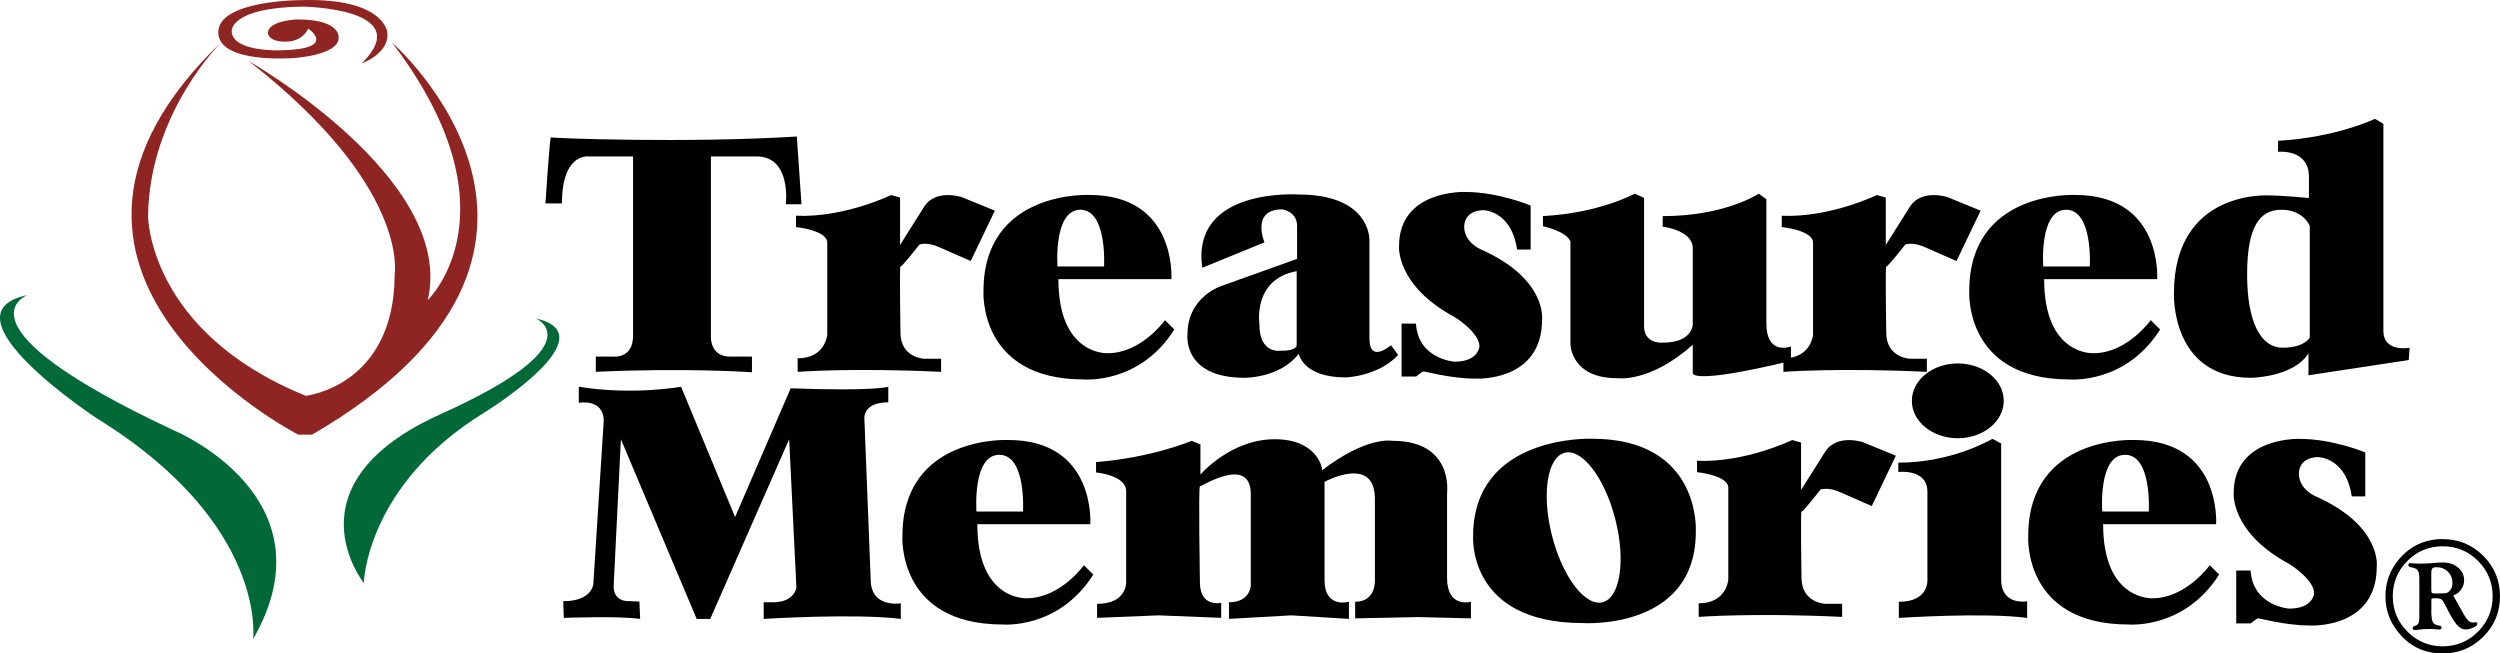 <?xml version="1.0" encoding="UTF-8"?><svg id="Color" xmlns="http://www.w3.org/2000/svg" viewBox="0 0 612.74 160.16"><defs><style>.cls-1,.cls-2,.cls-3{stroke-width:0px;}.cls-2{fill:#8f2523;}.cls-3{fill:#016938;}</style></defs><path class="cls-1" d="m137.74,49.85h-4.05s1.04-16.39,1.35-16.18c.31.21,33.6,1.45,60.26-.21l1.14,16.6h-3.84s1.45-11.72-7.16-11.72h-11.2v44.39s-.11,4.67,4.67,4.67h5.39v3.84s-15.87-1.14-38.27-.11v-3.73h4.36s4.77.52,4.77-5.08v-43.98h-10.79s-6.64-1.04-6.64,11.51Z"/><path class="cls-1" d="m195.09,52.86v2.8s7.67.73,7.67,3.84v22.51s-.41,5.81-7.26,5.81v3.32s13.48-1.04,35.16,0v-3.21h-4.15s-5.81-.21-5.81-6.43c0,0-.26-16.44,0-16.18.26.26,4.67-5.39,4.67-5.39,0,0,1.87-.73,4.98.73l7.57,3.32,5.91-12.34-8.09-3.32s-6.23-2.07-9.13,2.18l-6.01,9.54v-11.62l-2.18-.62s-11.51,5.6-23.34,5.08Z"/><path class="cls-1" d="m285.54,78.48s-5.81,8.09-14,8.09c0,0-12.13.73-12.13-18.15h27.69s1.45-20.64-20.12-20.64c0,0-25.93-1.24-25.93,23.54,0,0-1.35,21.68,24.58,21.68,0,0,13.69,1.24,22.2-12.24l-2.28-2.28Zm-20.75-27.07c6.64,0,5.81,13.9,5.81,13.9h-11.41s-1.04-13.9,5.6-13.9Z"/><path class="cls-1" d="m265.67,138.54s-5.81,8.09-14,8.09c0,0-12.13.73-12.13-18.15h27.69s1.45-20.64-20.12-20.64c0,0-25.93-1.25-25.93,23.54,0,0-1.35,21.68,24.58,21.68,0,0,13.69,1.24,22.2-12.24l-2.28-2.28Zm-20.74-27.07c6.64,0,5.81,13.9,5.81,13.9h-11.41s-1.04-13.9,5.6-13.9Z"/><path class="cls-1" d="m436.7,52.86v2.8s7.67.73,7.67,3.84v22.51s-.41,5.81-7.26,5.81v3.32s13.48-1.04,35.16,0v-3.21h-4.15s-5.81-.21-5.81-6.43c0,0-.26-16.44,0-16.18.26.26,4.67-5.39,4.67-5.39,0,0,1.87-.73,4.98.73l7.57,3.32,5.91-12.34-8.09-3.32s-6.22-2.07-9.13,2.18l-6.02,9.54v-11.62l-2.18-.62s-11.51,5.6-23.34,5.08Z"/><path class="cls-1" d="m415.93,112.93v2.8s7.67.73,7.67,3.84v22.5s-.41,5.81-7.26,5.81v3.32s13.48-1.04,35.16,0v-3.21h-4.15s-5.81-.21-5.81-6.43c0,0-.26-16.43,0-16.18.26.26,4.67-5.39,4.67-5.39,0,0,1.87-.73,4.98.72l7.57,3.32,5.91-12.34-8.09-3.32s-6.23-2.07-9.13,2.18l-6.02,9.54v-11.62l-2.18-.62s-11.51,5.6-23.34,5.09Z"/><path class="cls-1" d="m527.14,78.48s-5.81,8.09-14,8.09c0,0-12.13.73-12.13-18.15h27.7s1.45-20.64-20.12-20.64c0,0-25.93-1.24-25.93,23.54,0,0-1.35,21.68,24.58,21.68,0,0,13.69,1.24,22.2-12.24l-2.28-2.28Zm-20.75-27.07c6.64,0,5.81,13.9,5.81,13.9h-11.41s-1.04-13.9,5.6-13.9Z"/><path class="cls-1" d="m541.6,138.54s-5.81,8.09-14,8.09c0,0-12.13.72-12.13-18.15h27.69s1.45-20.64-20.12-20.64c0,0-25.93-1.25-25.93,23.54,0,0-1.35,21.68,24.58,21.68,0,0,13.69,1.24,22.2-12.24l-2.28-2.28Zm-20.75-27.07c6.64,0,5.81,13.9,5.81,13.9h-11.41s-1.04-13.9,5.6-13.9Z"/><path class="cls-1" d="m340.93,84.6s-5.29,4.67-5.29-1.66v-24.16s.31-11.1-17.32-11.1c0,0-26.45-1.87-23.65,17.94l15.25-6.22s-3.42-8.09,4.36-8.09c0,0,3.63.52,3.63,4.05v8.09l-18.26,6.54s-8.61,2.49-8.61,12.03c0,0-1.24,10.58,14,10.58,0,0,8.71.1,13.28-5.91,0,0,.93,5.81,11.51,5.81,0,0,7.88-.2,12.86-5.5l-1.76-2.39Zm-23.13.11s-.1,1.35-4.04,1.25c0,0-5.08.83-5.08-6.43,0,0-1.76-11.1,9.13-13.07v18.26Z"/><path class="cls-1" d="m371.83,61.16h3.32v-10.79s-7.88-3.32-16.07-3.32c0,0-16.18-.62-16.18,13.28,0,0-.83,9.65,13.69,17.42,0,0,6.02,3.73,6.02,7.16,0,0-.21,3.74-6.12,3.74,0,0-8.92-.62-9.44-9.33h-3.53v12.97h3.53s1.45-1.14,1.76-1.25c.31-.11,6.43,1.76,12.96,1.76,0,0,16.18.83,16.18-14.42,0,0,1.35-9.96-14.93-17.22,0,0-4.15-1.66-4.15-5.6,0,0-.21-3.84,4.56-4.05,0,0,6.95-.1,8.4,9.65Z"/><path class="cls-1" d="m576.4,121.67h3.32v-10.78s-7.88-3.32-16.07-3.32c0,0-16.18-.62-16.18,13.28,0,0-.83,9.65,13.69,17.42,0,0,6.02,3.73,6.02,7.16,0,0-.2,3.74-6.12,3.74,0,0-8.92-.62-9.44-9.34h-3.53v12.97h3.53s1.45-1.14,1.76-1.25c.31-.1,6.43,1.76,12.97,1.76,0,0,16.18.83,16.18-14.42,0,0,1.35-9.96-14.93-17.22,0,0-4.15-1.66-4.15-5.6,0,0-.21-3.84,4.56-4.04,0,0,6.95-.11,8.4,9.65Z"/><path class="cls-1" d="m378.17,52.97v2.49s5.7,1.14,6.74,3.73v25.21s.1,8.29,11.41,8.29c0,0,7.99,1.25,18.57-8.19v6.95s-.73,3.01,24.06-3.01v-3.53s-6.02,2.39-6.02-5.7v-30.39l-1.87-1.35s-8.2,5.5-23.54,5.5v2.59s7.37.83,7.37,5.29v18.67s0,4.46-7.37,4.46c0,0-4.57.41-4.57-4.05v-31.43l-2.28-1.04s-8.61,4.77-22.5,5.5Z"/><path class="cls-1" d="m584.16,81.07V30.36l-2.07-1.24s-9.33,4.56-23.75,5.39v2.7s7.57-.83,7.57,6.12v5.19s-6.85-.62-9.65-.62c0,0-23.44-1.66-23.44,24.06,0,0-.82,20.64,18.88,20.64,0,0,10.47-.11,14.1-6.02v5.4l24.58-3.74.21-3.01s-6.43,1.24-6.43-4.15Zm-18.05,1.66s-1.24,2.49-6.64,2.49-8.71-6.32-8.71-17.94,3-15.87,8.4-15.87,6.95,3.94,6.95,3.94v27.38Z"/><path class="cls-1" d="m138.19,151.44s13.87-.51,18.71.26l-.19-4.26-3.06-.13s-3.25.06-3.25-3.63l1.78-36.02,18.58,44.04h3.31l19.35-44.04,1.78,36.4s-.51,3.56-5.73,3.56h-2.29v4.07s22.27-1.4,33.6,0v-3.82s-7.38,1.27-7.38-5.86l-1.53-39.07s-.76-4.33,5.85-4.33v-3.82s-3.18,1.15-23.93.38l-13.62,31.56-13.24-31.94s-11.84,2.16-25.07,0v3.94s6.11-1.14,6.11,4.46l-2.54,39.83s-.13,4.33-7.38,4.33l.13,4.07Z"/><path class="cls-1" d="m268.64,113.26v2.54s7.38.63,7.38,4.58v22.27s.25,5.35-7.13,5.35v3.43l15.1-.61,15.32.61v-3.69s-5.22,1.27-5.22-5.09c0,0-.38-23.42,0-23.42s12.47-7.76,12.47,1.91v22.4s-.13,4.07-5.34,4.07v4.07l15.27-.86,14.13.86v-4.2s-5.98,1.78-5.98-5.34v-24.05s12.34-6.75,12.34,4.2v19.6s.51,5.6-4.84,5.6v4.07l15.41-.32,12.97.32v-4.07s-5.85,1.66-5.85-5.85v-20.87s1.66-12.73-13.36-12.73c0,0-6.24-1.27-17.31,7.25.25,0-.76-7.64-11.58-7.64s-18.2,8.66-18.2,8.66v-7.38l-2.16-.89s-9.42,4.07-23.42,5.22Z"/><path class="cls-1" d="m390.19,107.53s-29.14-1.15-29.14,23.92c0,0-1.4,21.26,26.85,21.26,0,0,27.74,1.91,27.74-22.4,0,0,1.4-22.78-25.45-22.78Zm2.62,40.08c-4.29,1.09-9.86-6.23-12.43-16.35-2.57-10.12-1.17-19.2,3.12-20.29,4.29-1.09,9.85,6.23,12.42,16.34,2.57,10.12,1.17,19.2-3.12,20.29Z"/><path class="cls-1" d="m491.11,98.24c0,5.06-5.04,9.17-11.26,9.17s-11.26-4.1-11.26-9.17,5.04-9.16,11.26-9.16,11.26,4.1,11.26,9.16Z"/><path class="cls-1" d="m465.27,113.39v2.29s7.13-.89,7.13,4.84v21.51s.51,5.47-7,5.47v3.95s21.13-1.4,31.44,0v-4.07s-6.36,1.15-6.36-5.34v-33.35l-2.16-1.14s-9.67,5.85-23.04,5.85Z"/><path class="cls-1" d="m598.7,132.13c3.89,0,7.2,1.37,9.94,4.1,2.74,2.73,4.1,6.04,4.1,9.93s-1.37,7.18-4.11,9.91c-2.74,2.73-6.05,4.1-9.93,4.1-4.35,0-7.91-1.65-10.68-4.94-2.24-2.66-3.36-5.68-3.36-9.07s1.11-6.49,3.34-9.11c2.81-3.28,6.37-4.92,10.7-4.92Zm0,1.76c-3.38,0-6.27,1.19-8.66,3.59-2.39,2.39-3.58,5.28-3.58,8.66s1.2,6.27,3.59,8.67c2.4,2.4,5.28,3.6,8.65,3.6s6.27-1.2,8.66-3.6c2.39-2.4,3.58-5.29,3.58-8.67s-1.19-6.27-3.58-8.66c-2.39-2.39-5.28-3.59-8.66-3.59Zm-2.8,15.65c0,1.46.12,2.43.37,2.91.24.48.75.77,1.53.88.41.04.61.2.61.49,0,.32-.18.48-.53.48-.11,0-.27-.01-.49-.04-.64-.07-1.29-.1-1.93-.1-.5,0-.95.01-1.36.04l-.98.1-.77.08c-.2.03-.36.04-.47.04-.37,0-.55-.15-.55-.45,0-.22.11-.38.33-.46.51-.18.86-.39,1.03-.63.17-.24.26-.62.26-1.17l.02-1.11v-8.89c0-.95-.14-1.6-.42-1.96-.28-.36-.84-.6-1.68-.73-.41-.07-.61-.27-.59-.6.01-.27.17-.4.47-.4.09,0,.23.01.42.04.57.05,1.22.08,1.95.08.8,0,1.76-.04,2.86-.12,1.31-.11,2.22-.16,2.7-.16,1.53,0,2.79.41,3.78,1.24.99.83,1.49,1.88,1.49,3.14,0,.74-.21,1.44-.64,2.11-.43.67-.96,1.14-1.61,1.4-.25.11-.37.2-.37.28l.08.18c.08.11.18.29.32.55.14.26.49.88,1.03,1.84.24.41.64,1.12,1.2,2.13.7,1.24,1.4,1.86,2.11,1.86.16,0,.32-.01.47-.04.12-.03.22-.04.3-.04.22,0,.34.14.34.42s-.33.57-.98.88c-.65.31-1.27.46-1.87.46-.79,0-1.53-.4-2.22-1.21-.69-.81-1.58-2.31-2.66-4.5-.42-.86-.75-1.39-1-1.6-.24-.21-.66-.32-1.25-.32h-.81l-.37.08c-.07.04-.1.19-.1.46v2.35Zm0-9.11v4.02c0,.46.05.74.15.85.1.11.37.16.82.16,1.37,0,2.21-.02,2.53-.07.32-.04.61-.19.87-.44.54-.5.81-1.17.81-2.01,0-1.14-.37-2.08-1.11-2.82-.74-.74-1.68-1.1-2.82-1.1-.49,0-.82.1-.99.29-.17.2-.26.57-.26,1.12Z"/><path class="cls-3" d="m131.33,78.05s14.9,6.24-23.31,23.44c-38.21,17.2-18.85,41.4-18.85,41.4,0,0,.51-23.95,29.55-41.78,0,0,30.83-18.98,12.61-23.06Z"/><path class="cls-3" d="m6.75,72.32s-19.62,7.26,36.05,33.25c0,0,39.23,16.31,19.23,51.08,0,0,3.71-28.23-38.34-54.14,0,0-38.98-25.61-16.94-30.19Z"/><path class="cls-2" d="m54.52,10.05s-17.9,17.39-18.23,42.89c0,0,0,28.37,38.66,44.07,0,0,21.78-2.36,21.78-29.88,0,0,3.71-21.44-35.79-52.17,0,0,50.82,28.87,43.9,58.59,0,0,22.79-21.78-8.78-63.15,0,0,58.31,50.88-19.58,96.13h-3.38S-4.8,66.67,54.52,10.05Z"/><path class="cls-2" d="m88.62,15.56s6.98-2.48,6.3-7.65c0,0-.67-8.47-21.16-7.88,0,0-20.26,0-20.26,7.88s18.69,6.3,18.69,6.3c0,0,10.81-.68,10.81-4.95,0,0,.68-4.5-10.13-4.5,0,0-7.21.23-7.21,3.38,0,0,.06,2.08,4.33,2.08s5.57-3.21,5.57-3.21c0,0,7.5,5.04-6.84,5.33,0,0-11.93.42-11.93-4.76,0,0-.4-5.73,17.44-5.96,0,0,28.16.4,14.39,13.95Z"/></svg>